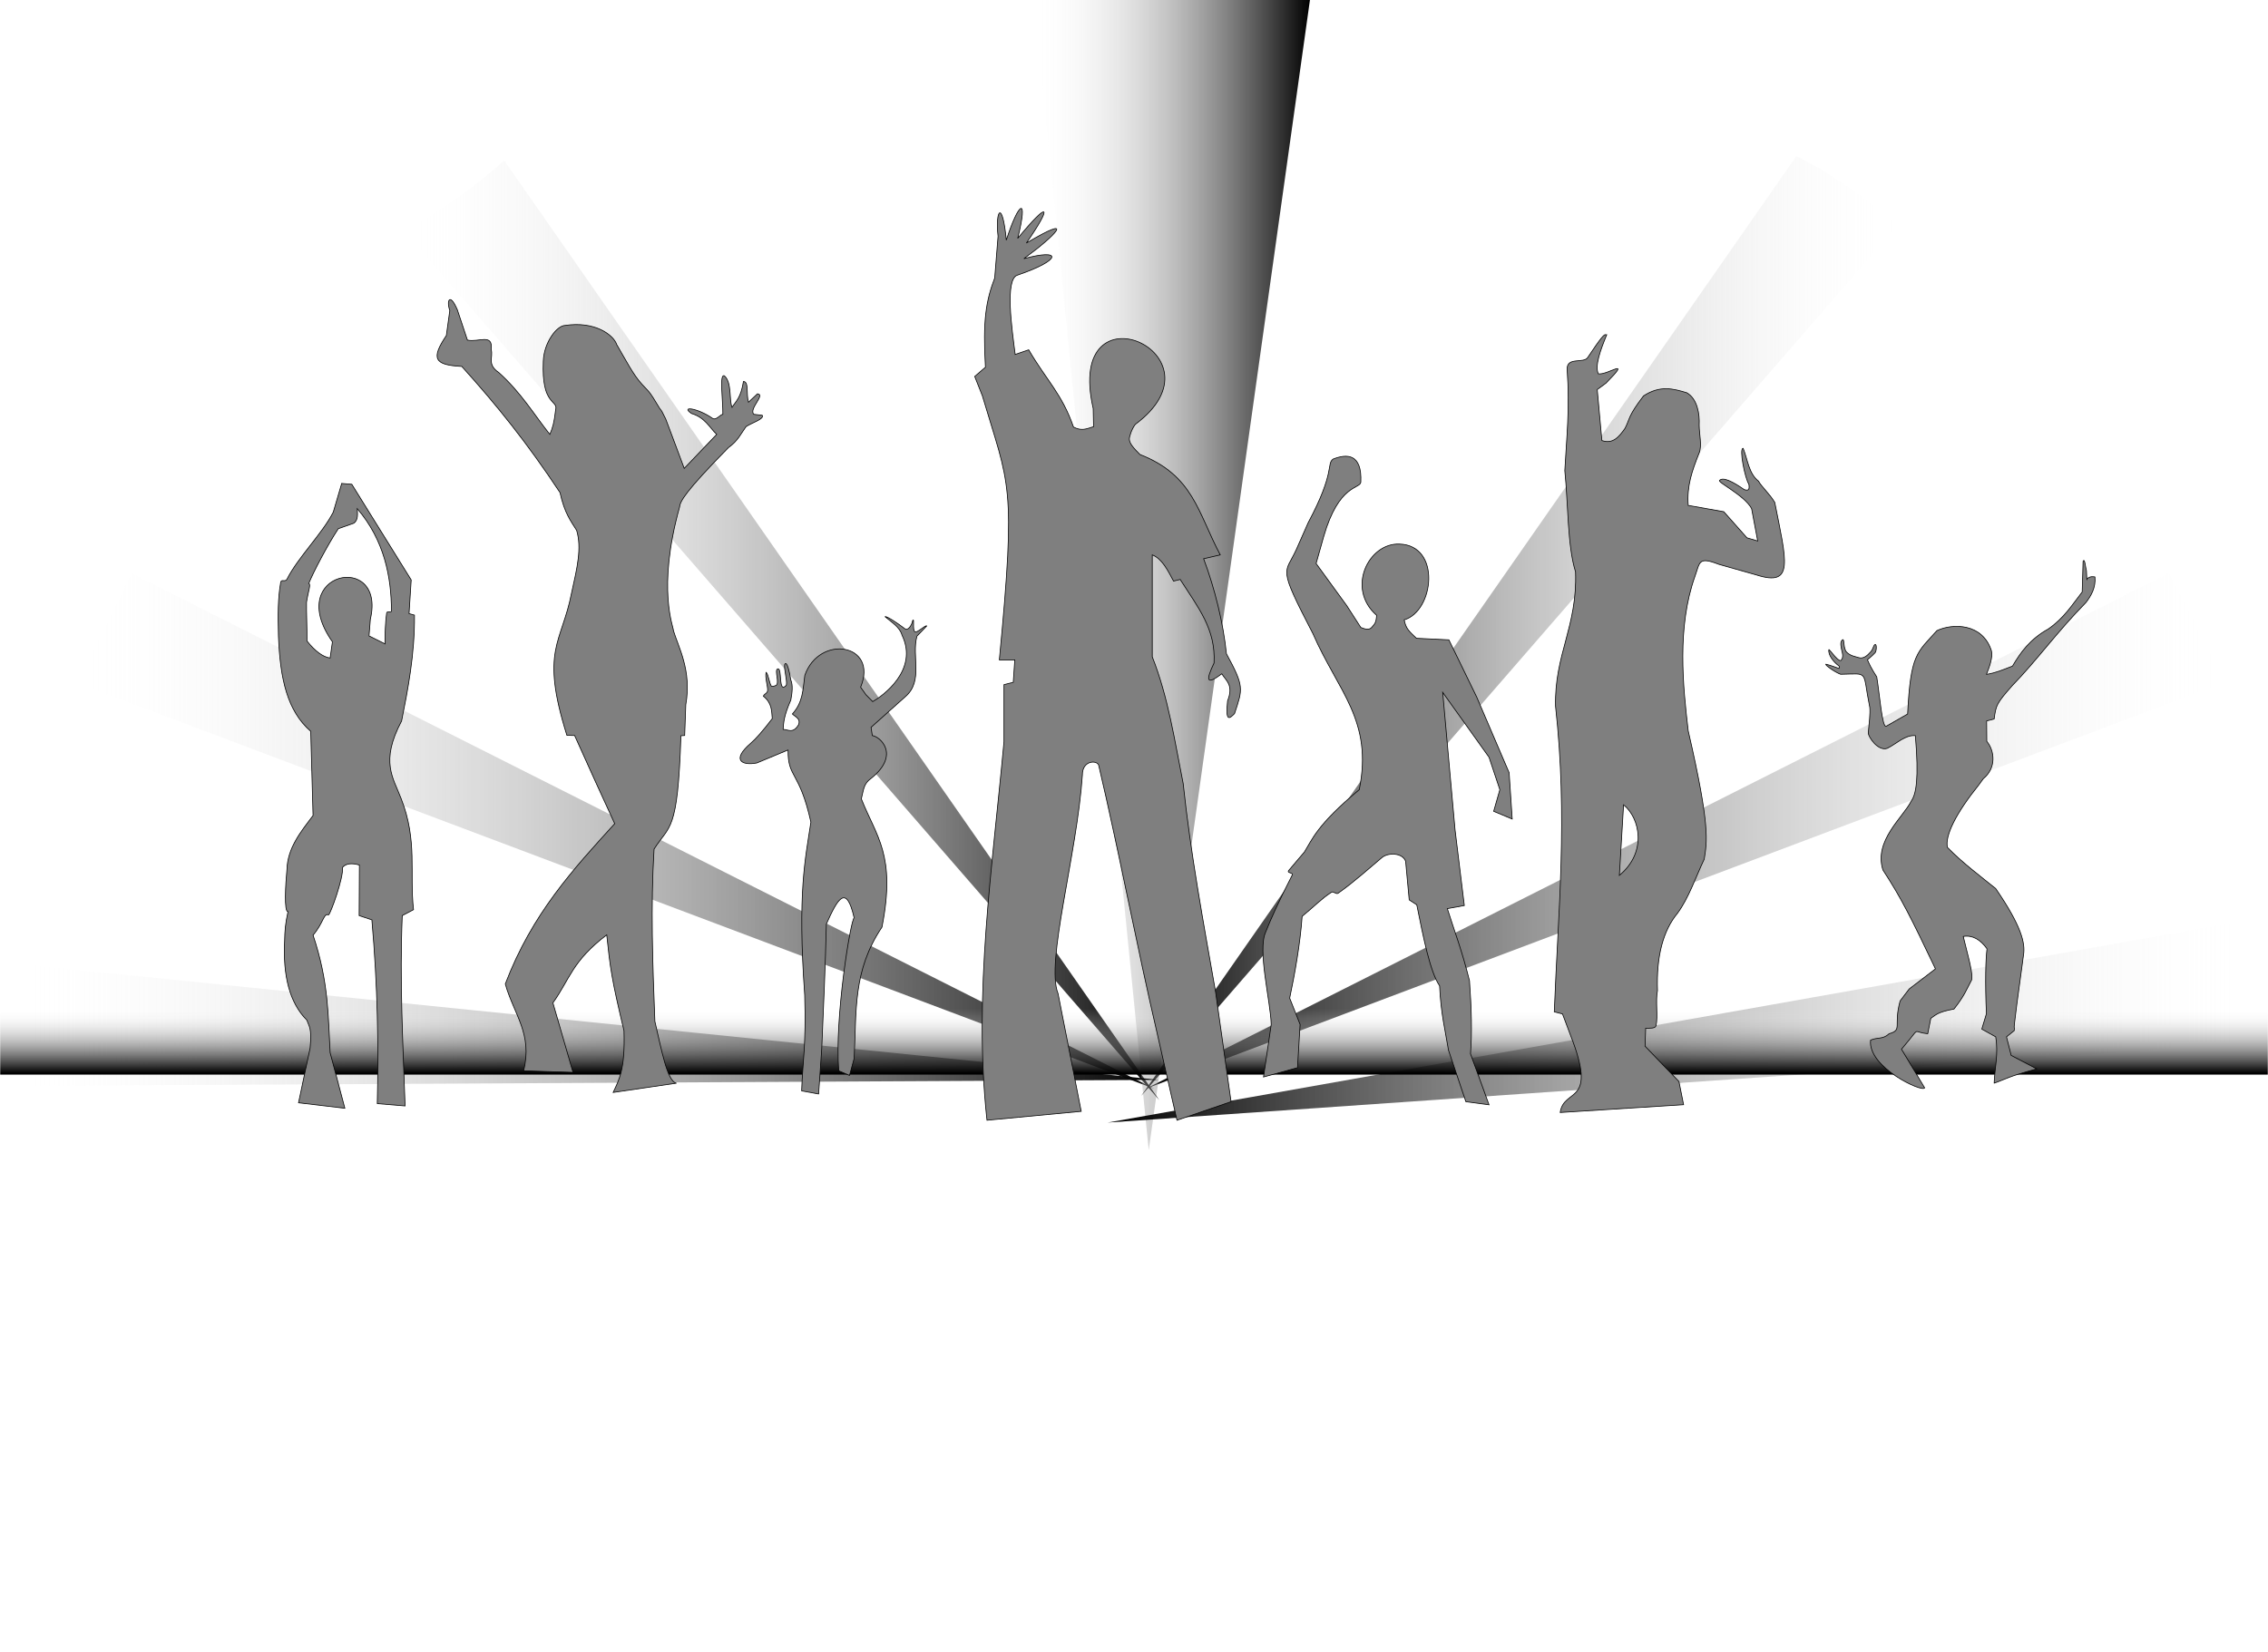 <?xml version="1.0"?><svg width="638.207" height="464.853" xmlns="http://www.w3.org/2000/svg" xmlns:xlink="http://www.w3.org/1999/xlink">
 <defs>
  <linearGradient id="linearGradient3952">
   <stop offset="0" id="stop3954" stop-color="#000000"/>
   <stop offset="1" id="stop3956" stop-opacity="0" stop-color="#ffffff"/>
  </linearGradient>
  <linearGradient xlink:href="#linearGradient3952" id="linearGradient3944" x1="0.483" y1="0.977" x2="0.483" y2="0.001"/>
  <linearGradient xlink:href="#linearGradient3952" id="linearGradient3968" x1="0.483" y1="0.977" x2="0.483" y2="0.001"/>
  <linearGradient xlink:href="#linearGradient3952" id="linearGradient3986" gradientUnits="userSpaceOnUse" x1="-1.945" y1="53.19" x2="94.012" y2="53.19"/>
  <linearGradient xlink:href="#linearGradient3952" id="linearGradient3988" gradientUnits="userSpaceOnUse" x1="-1.945" y1="53.19" x2="94.012" y2="53.19"/>
  <linearGradient xlink:href="#linearGradient3952" id="linearGradient3990" gradientUnits="userSpaceOnUse" x1="-1.945" y1="53.19" x2="94.012" y2="53.19"/>
  <linearGradient xlink:href="#linearGradient3952" id="linearGradient3992" gradientUnits="userSpaceOnUse" x1="-1.945" y1="53.19" x2="94.012" y2="53.19"/>
  <linearGradient xlink:href="#linearGradient3952" id="linearGradient3994" gradientUnits="userSpaceOnUse" x1="-1.945" y1="53.19" x2="94.012" y2="53.19"/>
  <linearGradient xlink:href="#linearGradient3952" id="linearGradient3996" gradientUnits="userSpaceOnUse" x1="-1.945" y1="53.19" x2="94.012" y2="53.19"/>
  <linearGradient xlink:href="#linearGradient3952" id="linearGradient3998" gradientUnits="userSpaceOnUse" x1="-1.945" y1="53.19" x2="94.012" y2="53.19"/>
  <linearGradient xlink:href="#linearGradient3952" id="linearGradient4016" gradientUnits="userSpaceOnUse" x1="-1.945" y1="53.19" x2="94.012" y2="53.19"/>
  <linearGradient xlink:href="#linearGradient3952" id="linearGradient4022" x1="0" y1="0.5" x2="1" y2="0.5"/>
  <linearGradient xlink:href="#linearGradient3952" id="linearGradient4024" x1="0" y1="0.5" x2="1" y2="0.5"/>
  <linearGradient xlink:href="#linearGradient3952" id="linearGradient4026" x1="0" y1="0.5" x2="1" y2="0.5"/>
  <linearGradient xlink:href="#linearGradient3952" id="linearGradient4028" x1="0" y1="0.5" x2="1" y2="0.5"/>
  <linearGradient xlink:href="#linearGradient3952" id="linearGradient4030" x1="0" y1="0.5" x2="1" y2="0.5"/>
  <linearGradient xlink:href="#linearGradient3952" id="linearGradient4032" x1="0" y1="0.5" x2="1" y2="0.5"/>
  <linearGradient xlink:href="#linearGradient3952" id="linearGradient4034" x1="0" y1="0.5" x2="1" y2="0.5"/>
  <linearGradient xlink:href="#linearGradient3952" id="svg_1" x1="1" y1="0.5" x2="0" y2="0.5"/>
  <linearGradient xlink:href="#linearGradient3952" id="svg_2" x1="1" y1="0.5" x2="0" y2="0.5"/>
  <linearGradient xlink:href="#linearGradient3952" id="svg_3" x1="1" y1="0.5" x2="0" y2="0.5"/>
  <linearGradient xlink:href="#linearGradient3952" id="svg_4" x1="1" y1="0.5" x2="0" y2="0.5"/>
 </defs>
 <g>
  <title>Layer 1</title>
  <path id="path4030" d="m610.237,161.324a287.851,649.383 0 0 1 15.604,30.743l-303.455,114.322l287.85,-145.065z" fill="url(#linearGradient4022)"/>
  <path d="m37.008,161.324a287.851,649.383 0 0 1 -15.604,30.743l303.455,114.322l-287.851,-145.065z" id="path4056" fill="url(#svg_4)"/>
  <path id="path4058" d="m141.88,45.155a184.34,410.704 0 0 1 -28.339,19.635l212.679,244.79l-184.34,-264.425l0,-0z" fill="url(#svg_3)"/>
  <path d="m505.498,43.927a184.34,410.704 0 0 1 28.339,19.635l-212.679,244.79l184.34,-264.425l0,0z" id="path4060" fill="url(#linearGradient4028)"/>
  <path id="path4062" d="m291.176,1.625a32.072,42.085 0 0 1 77.436,-1.625l-45.364,323.647l-32.072,-322.022l0,-0z" fill="url(#svg_2)"/>
  <path id="path4064" d="m5.332,271.289a320.687,727.345 0 0 1 -3.583,34.29l324.27,-1.71l-320.687,-32.58l-0,0z" fill="url(#svg_1)"/>
  <path d="m629.076,259.546a317.377,719.112 0 0 1 6.123,33.929l-323.5,22.407l317.377,-56.336z" id="path4066" fill="url(#linearGradient4034)"/>
  <rect y="283.931" x="0.062" height="18.462" width="638.082" id="rect3950" fill="url(#linearGradient3968)"/>
  <path d="m96.154,136.044l-2.37,8.059c-3.033,5.975 -9.928,12.751 -12.995,18.809c-0.55,1.086 -1.608,-0.164 -1.818,1.049c-0.758,4.38 -0.769,8.797 -0.61,15.106c0.474,11.978 2.482,20.999 9.082,26.723l0.652,23.703c-3.526,4.628 -7.201,9.194 -7.348,15.229c-0.383,3.961 -0.857,11.935 0.298,11.812c-0.766,3.488 -0.891,5.35 -0.95,8.158c-0.491,9.643 1.27,17.39 6.281,22.399c0.53,1.733 1.442,2.03 0.889,7.822l-3.259,15.407l13.037,1.541l-4.148,-15.644c-0.59,-10.229 -0.348,-19.803 -4.8,-33.066c2.911,-3.377 2.988,-6.33 4.369,-5.697c0.591,-0.427 4.211,-10.405 3.927,-13.384c0.977,-1.122 2.605,-1.268 4.741,-0.652l-0.069,14.232l3.585,1.195c1.628,18.576 1.907,35.15 1.521,51.712l7.822,0.652c-0.589,-17.66 -1.576,-35.08 -0.8,-53.559l3.17,-1.669c-1.164,-10.429 1.181,-19.395 -3.496,-31.288c-2.142,-5.738 -5.996,-10.278 0.148,-21.817c1.731,-8.737 3.719,-18.709 3.617,-29.777l-1.526,-0.434l0.605,-9.482l-16.711,-26.903l-2.844,-0.237zm4.365,7.081c7.66,8.919 9.611,19.325 9.636,28.775c0.002,0.645 -1.255,-0.038 -1.35,0.568c-0.333,2.113 -0.503,6.579 -0.466,8.716l-4.498,-2.247l0.372,-4.671c4.52,-19.276 -24.567,-13.414 -10.666,6.341l-0.652,4.563c-2.028,-0.301 -4.2,-1.891 -6.518,-4.8c0.046,-4.051 -0.187,-8.052 -0.129,-10.878c0.459,-3.09 1.33,-5.124 0.639,-5.299c1.23,-3.094 5.249,-10.769 8.309,-15.419l4.306,-1.52c1.349,-0.827 1.109,-2.725 1.017,-4.129l0,0z" id="path3113" stroke-miterlimit="4" stroke-width="0.2" stroke="#000000" fill="#7f7f7f"/>
  <path d="m128.673,87.112l2.86,8.586c3.094,0.708 7.264,-2.011 6.669,2.632c0.675,2.17 -1.293,4.164 2.178,6.52c6.252,5.632 9.74,11.572 14.344,17.387c0.831,-1.982 1.196,-3.183 1.635,-6.928c0.777,-2.858 -4.04,-0.977 -3.475,-13.679c0.206,-5.422 3.91,-10.032 6.11,-10.048c8.378,-1.279 13.637,2.619 14.573,5.42c2.353,4.016 4.707,8.603 7.06,11.093l1.578,1.693c1.187,1.254 1.963,2.79 3.382,5.06l0.652,0.881l1.087,2.162l1.233,3.263l3.983,10.647l9.128,-9.563c-2.129,-2.088 -3.282,-4.719 -7.078,-5.881c-3.2,-2.161 1.664,-1.588 5.894,1.356c1.023,0.712 2.216,-1.108 2.922,-1.125c0.068,-3.885 -1.058,-11.651 0.463,-10.814c2.117,1.946 1.259,6.694 2.118,8.849c1.183,-1.85 2.446,-2.597 3.223,-7.289c1.577,0.135 0.702,3.331 1.405,5.853l2.529,-2.38c2.347,0.268 -2.463,4.16 -1.045,5.78l2.399,0.279c0.64,1.066 -3.041,2.132 -4.573,3.199c-1.45,1.968 -2.206,3.937 -4.961,5.905c-12.24,12.463 -13.597,15.131 -13.73,16.698c-6.477,23.206 -1.603,33.974 -1.739,34.774c1.343,4.554 5.201,11.192 3.477,20.864l-0.309,8.654l-1.057,0.078c-0.891,27.592 -3.202,24.985 -7.558,31.895c-0.997,16.181 -0.391,32.311 0.231,48.482c1.823,7.747 3.482,17.057 6.085,17.387l-17.822,2.608c1.612,-3.525 3.411,-6.338 3.043,-17.387c-3.476,-14.448 -3.898,-17.783 -4.851,-26.955c-9.807,7.466 -10.396,12.51 -15.144,19.131l5.651,19.56l-13.91,-0.435c2.617,-10.418 -2.725,-15.801 -5.142,-24.443c7.565,-19.89 19.234,-32.394 30.787,-45.105c-3.478,-7.564 -6.997,-15.229 -11.279,-24.802l-2.177,-0.061c-7.559,-24.046 -1.474,-25.862 1.285,-39.903c1.655,-7.413 2.928,-12.781 1.462,-17.764c-1.668,-2.678 -3.404,-4.816 -4.68,-10.633c-9.276,-13.992 -17.713,-24.499 -27.644,-35.5c-7.83,-0.385 -8.679,-2.236 -4.347,-8.693l0.975,-7.029c-0.992,-2.84 0.016,-5.108 2.097,-0.276l0,0z" id="path3886" stroke-miterlimit="4" stroke-width="0.2" stroke="#000000" fill="#7f7f7f"/>
  <path d="m375.105,129.192c3.816,-1.504 8.196,-1.679 7.824,6.52c-0.258,1.894 -6.174,0.519 -10.432,15.214l-2.149,7.642l8.669,11.919l3.912,6.085c1.172,0.472 2.297,0.806 3.043,0c0.805,-0.999 1.251,-1.124 1.41,-3.414c-8.621,-7.547 -2.293,-20.418 6.414,-20.059c11.8,0.354 9.739,18.873 1.34,21.327c0.455,2.511 1.49,3.319 3.442,5.188l9.128,0.435l7.824,16.083l9.128,21.299l0.869,13.04l-5.216,-2.173l1.739,-6.085l-3.043,-9.128l-13.04,-18.256l3.477,38.686l2.608,21.299l-4.781,0.869c2.08,6.564 4.159,11.914 6.239,20.311c0.566,7.795 0.738,14.8 0.281,20.548l5.216,14.344l-6.52,-0.869l-4.882,-14.472c-0.928,-5.672 -2.14,-10.211 -2.507,-18.129c-2.684,-3.936 -4.536,-13.488 -6.424,-22.799l-2.128,-1.39l-1.006,-10.861c-0.854,-2.409 -4.893,-2.528 -6.655,-1.06c-3.302,2.751 -7.685,6.765 -12.367,10.064c-0.503,0.354 -1.314,-0.622 -1.819,-0.305c-2.739,1.715 -5.225,4.325 -8.287,6.792c-0.531,7.595 -2.082,16.307 -3.504,23.014l2.94,7.416l-0.74,12.169l-9.563,2.608l2.173,-14.779c-0.19,-6.627 -3.919,-20.908 -1.559,-26.025c1.436,-3.626 3.53,-8.309 7.474,-16.026c0.372,-0.728 -1.642,-0.488 -0.983,-1.296c1.397,-1.715 2.312,-2.676 4.398,-5.18c2.099,-3.351 3.551,-7.728 15.446,-17.543c3.937,-19.521 -5.951,-27.613 -13.04,-43.902c-10.086,-19.424 -7.863,-16.628 -4.669,-23.692l3.365,-7.604c7.62,-14.236 5.098,-16.401 6.955,-17.822z" id="path3888" stroke-miterlimit="4" stroke-width="0.2" stroke="#000000" fill="#7f7f7f"/>
  <path d="m451.771,94.153c-0.405,0.012 -1.141,0.637 -4.918,6.341c-1.074,1.968 -5.948,-0.23 -5.867,3.378c0.803,11.174 -0.165,19.453 -0.652,28.562c0.982,9.541 0.707,21.054 3.022,28.503c0.549,15.448 -5.971,23.159 -5.629,37.807c3.486,31.473 0.744,57.478 -0.356,85.983l2.311,0.593l2.252,5.985c7.828,19.874 -1.849,14.613 -2.904,21.748l34.725,-2.193l-1.304,-6.518l-9.54,-9.955l0.178,-5.037c1.178,-0.055 2.703,0.122 2.904,-0.711c0.616,-2.564 -0.188,-7.044 0.415,-9.896c-0.342,-9.766 1.625,-16.907 5.629,-21.748c3.207,-4.364 5.091,-10.093 7.526,-15.229c0.757,-4.94 1.778,-8.904 -4.504,-36.088c-1.49,-12.592 -3.207,-29.196 1.896,-43.495c1.432,-3.988 0.905,-5.642 6.755,-3.378l10.489,2.963c10.837,3.491 8.462,-3.872 5.215,-20.385c-1.459,-2.463 -3.799,-4.5 -4.563,-5.985c-2.746,-2.106 -3.049,-6.036 -4.326,-9.244c-1.233,-0.07 0.552,8.602 1.6,10.074c0.254,1.616 -0.123,1.933 -1.304,1.541c-3.281,-2.269 -5.897,-3.603 -6.933,-2.607c-0.68,0.576 6.921,4.137 9.007,7.941l1.718,9.126l-3.022,-0.889l-6.518,-7.348l-10.015,-1.778c-0.424,-5.502 1.099,-9.799 3.081,-14.755c0.843,-2.116 0.008,-5.21 0,-7.822c0.178,-3.107 -0.522,-7.454 -3.496,-9.126c-3.738,-1.121 -7.492,-2.174 -12.148,0.889c-4.412,5.716 -3.809,6.417 -5.215,9.126c-1.66,2.389 -3.423,4.527 -6.518,3.437l-1.304,-14.34l2.489,-1.837c7.524,-7.629 0.379,-2.103 -2.193,-2.607c-1,-2.221 0.514,-6.457 2.37,-10.963c-0.156,0.039 -0.221,-0.063 -0.356,-0.059l0,0zm5.096,132.323c4.565,3.64 6.753,13.299 -1.185,19.851l1.185,-19.851z" id="path3890" stroke-miterlimit="4" stroke-width="0.2" stroke="#000000" fill="#7f7f7f"/>
  <path d="m307.73,120.064l-0.109,-5.107c-8.224,-35.99 38.514,-15.343 11.845,4.455c-1.015,1.328 -1.674,3.399 -1.677,4.129c-0.004,1.205 1.189,2.556 2.981,4.347c15.08,5.91 16.251,16.255 22.603,28.254l-4.673,1.087c3.135,8.388 5.527,18.064 6.411,26.732c5.033,9.256 4.614,9.822 2.282,16.844c-1.294,1.281 -2.637,2.751 -1.956,-3.586c1.761,-4.421 -0.395,-5.637 -1.63,-7.607c-4.427,3.321 -4.51,1.851 -2.173,-3.043c0.493,-9.566 -4.433,-15.52 -9.539,-23.512l-1.86,0.464c-1.651,-3.063 -3.215,-6.28 -5.989,-7.38l0,28.689c4.523,11.453 6.291,23.629 8.694,35.643c2.083,19.711 5.701,39.175 9.128,58.681l4.347,30.862l-15.214,5.216l-5.651,-24.776c-5.541,-23.717 -10.747,-51.206 -16.37,-75.07c-0.361,-1.53 -4.647,-1.537 -4.603,2.696c-1.545,22.621 -10.406,52.779 -6.846,61.506l6.52,33.144l-26.515,2.499c-3.892,-35.626 1.537,-71.026 4.781,-106.495l0,-16.083l2.608,-0.652l0.435,-6.303l-4.347,0c4.8,-50.144 2.789,-48.827 -4.781,-74.329l-2.153,-5.438l3.023,-2.603c-0.775,-13.174 0.169,-18.723 2.608,-25.102l0.942,-11.732c-0.832,-7.258 1.21,-10.638 2.318,1.082c3.464,-10.793 6.282,-12.794 3.206,-0.489c9.223,-11.201 9.602,-9.004 2.445,1.304c14.116,-8.374 8.498,-2.303 -0.706,4.401c10.633,-2.91 10.924,0.269 -1.787,4.624c-3.655,1.053 -1.558,15.296 -0.658,22.326l3.803,-1.304c5.028,8.592 9.387,12.424 12.606,21.734c2.211,1.127 3.415,0.61 5.651,-0.109l0,0z" id="path3892" stroke-miterlimit="4" stroke-width="0.2" stroke="#000000" fill="#7f7f7f"/>
  <path d="m545.063,177.441c4.351,-2.048 12.827,-2.162 15.322,5.705c0.409,1.957 -0.542,4.395 -1.413,6.629c2.825,-0.489 4.234,-1.157 7.335,-2.336c2.285,-3.886 4.976,-7.617 10.052,-10.432c4.446,-3.058 6.751,-6.829 9.563,-10.432l0.251,-8.629c0.478,-1.065 0.684,1.84 0.944,2.652c0.036,0.543 0.127,3.465 0.163,2.282c0.945,-0.79 1.559,-0.583 2.228,-0.543c0.29,2.97 -1.084,5.332 -2.499,7.172c-8.718,8.95 -13.565,16.011 -20.81,23.472c-4.379,4.972 -4.54,5.461 -5.053,9.346l-2.119,0.543l0.05,5.745c2.17,2.589 2.777,7.449 -0.973,10.501l-1.304,1.793c-6.427,7.975 -9.538,14.303 -8.802,17.55c4.179,4.288 9.507,8.279 13.584,11.573c7.223,10.503 8.366,15.377 7.824,18.691c-3.593,26.165 -2.351,18.484 -2.608,21.299l-2.173,1.739l1.304,5.216l7.226,3.803c-8.448,2.276 -8.459,2.776 -12.008,4.021c0.151,-4.343 1.241,-8.15 0.435,-13.04l-3.912,-2.173l1.304,-4.347c-0.399,-9.111 -0.192,-15.377 0.163,-18.256c-1.88,-2.617 -4.078,-3.902 -6.683,-3.477c1.148,4.944 3.173,11.421 2.173,12.606c-1.26,2.325 -1.781,4.026 -4.781,7.824c-4.781,0.869 -5.151,1.739 -6.52,2.608l-0.869,4.347c-4.109,-0.396 -2.309,-1.827 -5.216,1.739l-2.173,2.608l6.52,10.867c-0.453,1.449 -16.103,-5.791 -15.214,-13.421c2.071,-0.885 3.409,-0.114 5.216,-1.793c3.876,-1.096 1.155,-2.17 3.097,-9.237l2.554,-3.369l7.389,-5.651c-6.838,-14.308 -9.519,-19.772 -14.779,-27.819c-2.643,-8.253 5.726,-14.878 7.933,-19.343c1.421,-1.909 2.233,-6.348 1.195,-18.474c-2.886,-0.252 -5.304,2.297 -7.933,3.586c-2.601,0.856 -5.301,-3.2 -5.321,-4.332c0.255,-2.656 0.591,-5.499 0.431,-7.187c-2.176,-10.64 -0.002,-9.465 -8.207,-9.33c-1.612,-0.576 -4.376,-2.563 -4.181,-2.841c0.743,0.115 3.695,1.195 3.695,1.195c0,0 0.384,-0.421 -0.063,-0.751c-1.464,-1.08 -3.025,-3.061 -2.763,-4.536c0.056,-0.314 3.206,4.366 3.593,2.744c0,0 0.216,0.006 0.298,-0.907c0.05,-0.567 -0.177,-1.182 -0.309,-1.854c-0.135,-0.69 -0.448,-1.937 0.057,-2.552c0.839,-1.02 0.275,1.358 1.145,3.03c1.039,1.313 2.785,1.508 3.551,1.771c1.38,0.482 2.522,-0.584 3.46,-1.636c0.767,-0.859 0.748,-1.981 1.26,-2.039c0.45,-0.051 0.357,1.89 -0.052,2.328c-0.933,1 -2.148,1.959 -2.148,1.959c1.205,2.883 2.47,4.477 2.62,4.832c0.841,5.224 1.508,14.124 2.608,13.91l6.085,-3.477c0.833,-16.969 2.634,-17.205 8.259,-23.472l-0,0z" id="path3894" stroke-miterlimit="4" stroke-linejoin="round" stroke-width="0.2" stroke="#000000" fill="#7f7f7f"/>
  <path d="m245.572,197.436c2.734,-1.556 13.007,-8.865 8.259,-18.691c-0.615,-2.262 -2.912,-3.625 -4.781,-5.216c0.464,-0.203 3.612,1.88 5.581,3.403c0.899,0.696 2.003,-1.125 2.193,-2.301c0.59,-0.93 -0.157,2.586 0.62,3.145c0.613,0.441 2.914,-1.944 3.342,-1.639l-2.764,2.889c-1.568,5.626 1.892,12.596 -3.269,17.025l-9.642,8.621l0.347,2.318c2.203,0.277 7.981,5.391 -0.383,12.086c-2.093,1.491 -2.044,3.158 -2.699,5.719c4.19,10.631 9.8,15.715 5.804,36.104c-8.258,12.329 -7.135,23.539 -7.824,36.947l-1.304,4.781l-3.043,-1.304c-1.177,-14.965 3.379,-42.541 4.347,-43.033c-2.217,-9.762 -4.679,-5.322 -7.824,1.739c-0.259,11.743 -0.805,23.475 -1.304,35.209l-0.869,12.606l-4.781,-0.869c0.31,-8.826 1.29,-12.418 0.869,-26.95c-2.067,-28.986 0.202,-38.428 1.739,-48.684c-3.225,-14.525 -6.544,-12.341 -6.417,-20.302l-8.797,3.66c-4.331,0.806 -7.133,-0.862 -1.739,-5.526c1.432,-1.224 3.425,-3.477 6.085,-6.955c-0.188,-2.08 -0.04,-4.35 -2.517,-6.322c0.404,-0.842 1.201,-0.71 1.217,-1.73c0.019,-1.174 -0.76,-3.53 -0.438,-4.989c0.673,0.637 0.8,2.784 1.469,3.901c0.163,0.17 0.654,0.075 1.259,-0.178c1.21,-0.506 -0.447,-4.312 0.504,-4.666c1.016,-0.378 0.606,3.613 1.202,4.819c0.361,0.731 1.108,0.008 1.285,-0.323c0.239,-1.346 -0.723,-4.565 -0.502,-5.727c0.072,-0.143 0.714,-1.701 1.739,4.347c0.63,1.506 0.381,3.538 0,5.651c-1.974,4.48 -2.025,6.302 -2.173,8.259c1.418,-0.008 2.741,1.322 4.347,-1.304c0.658,-1.788 -0.89,-2.197 -1.739,-3.043c2.952,-3.244 2.966,-6.689 3.504,-10.867c4.042,-11.605 20.783,-8.98 15.699,3.33l1.51,2.136l1.89,1.923z" id="path3896" stroke-miterlimit="4" stroke-linejoin="round" stroke-width="0.2" stroke="#000000" fill="#7f7f7f"/>
 </g>
</svg>